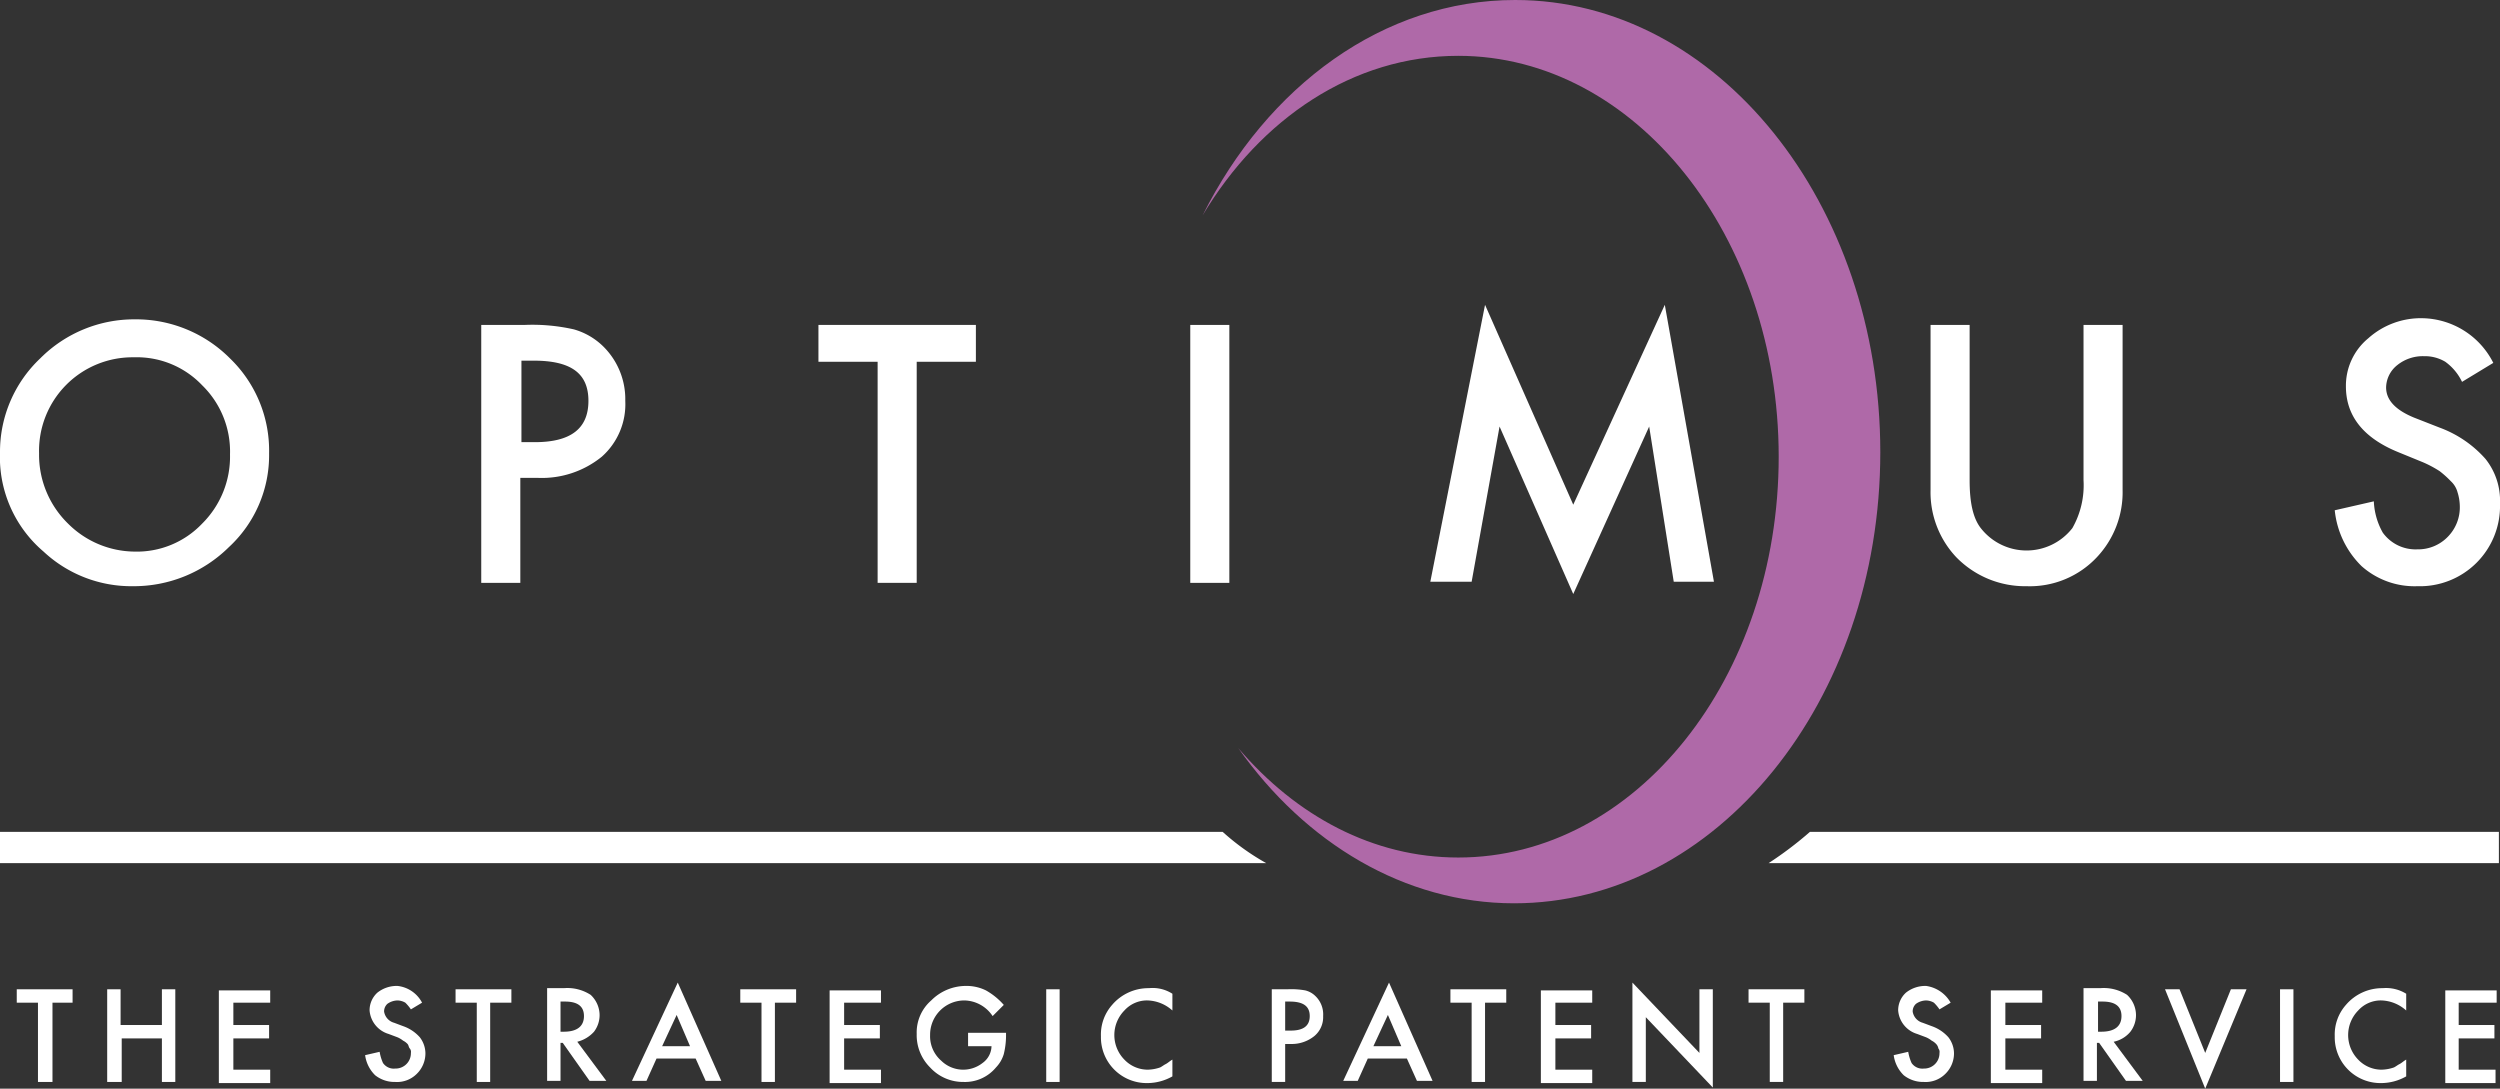 <svg id="Layer_1" data-name="Layer 1" xmlns="http://www.w3.org/2000/svg" viewBox="0 0 223.9 97.5"><rect x="0" y="0" width="223.9" height="97.5" fill="#333333" stroke="none"/><defs><style>.cls-1{fill:#fff;}.cls-2{fill:#af69a8;}</style></defs><title>optimus-patents-logo-white</title><path class="cls-1" d="M0,40.5a11.51,11.51,0,0,1,3.6-8.4,11.87,11.87,0,0,1,8.5-3.5,11.87,11.87,0,0,1,8.5,3.5,11.47,11.47,0,0,1,3.5,8.5A11.2,11.2,0,0,1,20.5,49a12.1,12.1,0,0,1-8.6,3.5,11.51,11.51,0,0,1-8-3.1A11.1,11.1,0,0,1,0,40.5Zm3.5,0.1a8.6,8.6,0,0,0,2.6,6.3A8.51,8.51,0,0,0,12,49.4a8.07,8.07,0,0,0,6.1-2.5,8.45,8.45,0,0,0,2.5-6.2,8.29,8.29,0,0,0-2.5-6.2A8.07,8.07,0,0,0,12,32,8.37,8.37,0,0,0,3.5,40.6Z"/><path class="cls-1" d="M46.6,42.8v9.4H43.1V29.1H47a16.81,16.81,0,0,1,4.4.4A6.14,6.14,0,0,1,54,31a6.63,6.63,0,0,1,2,4.9,6.28,6.28,0,0,1-2.1,5,8.51,8.51,0,0,1-5.7,1.9H46.6Zm0-3.2h1.3c3.2,0,4.8-1.2,4.8-3.7s-1.6-3.6-4.9-3.6H46.7v7.3H46.6Z"/><path class="cls-1" d="M82.1,32.4V52.2H78.6V32.4H73.3V29.1H87.4v3.3H82.1Z"/><path class="cls-1" d="M110.1,29.1V52.2h-3.5V29.1h3.5Z"/><path class="cls-1" d="M128.1,52.1L133,27.3l7.9,17.9,8.2-17.9,4.4,24.8h-3.6l-2.2-13.9-6.8,15-6.6-15-2.5,13.9h-3.7Z"/><path class="cls-1" d="M176.4,29.1V43c0,2,.3,3.4,1,4.3a5.2,5.2,0,0,0,8.2,0,7.76,7.76,0,0,0,1-4.3V29.1h3.5V43.9a8.47,8.47,0,0,1-2.3,6,8.23,8.23,0,0,1-6.3,2.6,8.6,8.6,0,0,1-6.3-2.6,8.47,8.47,0,0,1-2.3-6V29.1h3.5Z"/><path class="cls-1" d="M223.3,32.5l-2.8,1.7a4.74,4.74,0,0,0-1.5-1.8,3.56,3.56,0,0,0-1.9-.5,3.65,3.65,0,0,0-2.4.8,2.61,2.61,0,0,0-1,2c0,1.1.8,2,2.5,2.7l2.3,0.9a10.18,10.18,0,0,1,4.1,2.8,6,6,0,0,1,1.3,4,7.18,7.18,0,0,1-7.4,7.4,7.14,7.14,0,0,1-5-1.8,8.16,8.16,0,0,1-2.4-5l3.5-.8a6.24,6.24,0,0,0,.8,2.8,3.62,3.62,0,0,0,3.1,1.5,3.69,3.69,0,0,0,2.7-1.1,3.76,3.76,0,0,0,1.1-2.8,4.3,4.3,0,0,0-.2-1.2,2.07,2.07,0,0,0-.6-1,9,9,0,0,0-1-.9,10.19,10.19,0,0,0-1.5-.8l-2.2-.9c-3.2-1.3-4.7-3.3-4.7-5.9a5.5,5.5,0,0,1,2-4.3,7.06,7.06,0,0,1,4.9-1.8A7.25,7.25,0,0,1,223.3,32.5Z"/><path class="cls-1" d="M4.7,89.8v7.1H3.4V89.8H1.5V88.6h5v1.2H4.7Z"/><path class="cls-1" d="M10.9,91.8h3.6V88.6h1.2v8.3H14.5V93H10.9v3.9H9.6V88.6h1.2v3.2h0.1Z"/><path class="cls-1" d="M24.2,89.8H20.9v2h3.2V93H20.9v2.8h3.3V97H19.6V88.7h4.6v1.1Z"/><path class="cls-1" d="M37.8,89.8l-1,.6a3.81,3.81,0,0,0-.5-0.6,1.45,1.45,0,0,0-.7-0.2,1.61,1.61,0,0,0-.9.3,0.91,0.91,0,0,0-.3.7,1.24,1.24,0,0,0,.9,1l0.8,0.3a3.56,3.56,0,0,1,1.5,1,2.39,2.39,0,0,1,.5,1.4,2.56,2.56,0,0,1-.8,1.9,2.49,2.49,0,0,1-1.9.7,2.79,2.79,0,0,1-1.8-.6,3.08,3.08,0,0,1-.9-1.8l1.3-.3a4.05,4.05,0,0,0,.3,1,1.17,1.17,0,0,0,1.1.5,1.37,1.37,0,0,0,1.4-1.4,0.48,0.48,0,0,0-.1-0.4c-0.1-.1-0.1-0.3-0.2-0.4a1.38,1.38,0,0,0-.4-0.3,2.19,2.19,0,0,0-.5-0.3l-0.8-.3a2.39,2.39,0,0,1-1.7-2.1,2.13,2.13,0,0,1,.7-1.6,2.79,2.79,0,0,1,1.8-.6A2.83,2.83,0,0,1,37.8,89.8Z"/><path class="cls-1" d="M43.9,89.8v7.1H42.7V89.8H40.8V88.6h5v1.2H43.9Z"/><path class="cls-1" d="M51.7,93.3l2.6,3.5H52.8l-2.4-3.4H50.2v3.4H49V88.5h1.5a3.84,3.84,0,0,1,2.4.6,2.5,2.5,0,0,1,.8,1.8,2.46,2.46,0,0,1-.5,1.5A3,3,0,0,1,51.7,93.3Zm-1.6-.9h0.4c1.2,0,1.8-.5,1.8-1.4s-0.6-1.3-1.7-1.3H50.2v2.7H50.1Z"/><path class="cls-1" d="M62.3,94.8H58.8l-0.9,2H56.6L60.7,88l3.9,8.8H63.2Zm-0.5-1.1-1.2-2.8-1.3,2.8h2.5Z"/><path class="cls-1" d="M69.4,89.8v7.1H68.2V89.8H66.3V88.6h5v1.2H69.4Z"/><path class="cls-1" d="M78.9,89.8H75.6v2h3.2V93H75.6v2.8h3.3V97H74.3V88.7h4.6v1.1Z"/><path class="cls-1" d="M86.7,92.5h3.4v0.3a7,7,0,0,1-.2,1.6,2.92,2.92,0,0,1-.7,1.2,3.6,3.6,0,0,1-2.9,1.3,4,4,0,0,1-3-1.3,4.07,4.07,0,0,1-1.2-3,3.8,3.8,0,0,1,1.3-3,4.39,4.39,0,0,1,3.1-1.3,3.92,3.92,0,0,1,1.8.4A6.1,6.1,0,0,1,89.9,90l-1,1a3.11,3.11,0,0,0-2.5-1.4,3.07,3.07,0,0,0-3.1,3.1,2.9,2.9,0,0,0,1,2.3,2.81,2.81,0,0,0,3.7.2,1.9,1.9,0,0,0,.8-1.5H86.7V92.5Z"/><path class="cls-1" d="M94.9,88.6v8.3H93.7V88.6h1.2Z"/><path class="cls-1" d="M105,89v1.5a3.48,3.48,0,0,0-2.2-.9,2.72,2.72,0,0,0-2.1.9,3.14,3.14,0,0,0,0,4.4,2.88,2.88,0,0,0,2.1.9,3.59,3.59,0,0,0,1.1-.2c0.2-.1.3-0.2,0.5-0.3s0.4-.3.6-0.4v1.5a4.56,4.56,0,0,1-2.2.6,4.1,4.1,0,0,1-4.2-4.2,4,4,0,0,1,1-2.8,4.27,4.27,0,0,1,3.3-1.5A3.28,3.28,0,0,1,105,89Z"/><path class="cls-1" d="M115.1,93.5v3.4h-1.2V88.6h1.4a7.12,7.12,0,0,1,1.6.1,1.93,1.93,0,0,1,.9.5,2.27,2.27,0,0,1,.7,1.8,2.2,2.2,0,0,1-.8,1.8,3.22,3.22,0,0,1-2,.7h-0.6Zm0-1.2h0.5c1.1,0,1.7-.4,1.7-1.3s-0.6-1.3-1.8-1.3h-0.4v2.6Z"/><path class="cls-1" d="M126,94.8h-3.5l-0.9,2h-1.3l4.1-8.8,3.9,8.8h-1.4Zm-0.5-1.1-1.2-2.8L123,93.7h2.5Z"/><path class="cls-1" d="M133,89.8v7.1h-1.2V89.8h-1.9V88.6h5v1.2H133Z"/><path class="cls-1" d="M142.6,89.8h-3.3v2h3.2V93h-3.2v2.8h3.3V97H138V88.7h4.6v1.1Z"/><path class="cls-1" d="M146.2,96.8V88l6,6.3V88.6h1.2v8.8l-6-6.3v5.8h-1.2V96.8Z"/><path class="cls-1" d="M159.7,89.8v7.1h-1.2V89.8h-1.9V88.6h5v1.2h-1.9Z"/><path class="cls-1" d="M174.7,89.8l-1,.6a3.81,3.81,0,0,0-.5-0.6,1.45,1.45,0,0,0-.7-0.2,1.61,1.61,0,0,0-.9.3,0.91,0.91,0,0,0-.3.7,1.24,1.24,0,0,0,.9,1l0.8,0.3a3.56,3.56,0,0,1,1.5,1,2.39,2.39,0,0,1,.5,1.4,2.56,2.56,0,0,1-.8,1.9,2.49,2.49,0,0,1-1.9.7,2.79,2.79,0,0,1-1.8-.6,3.08,3.08,0,0,1-.9-1.8l1.3-.3a4.05,4.05,0,0,0,.3,1,1.17,1.17,0,0,0,1.1.5,1.37,1.37,0,0,0,1.4-1.4,0.48,0.48,0,0,0-.1-0.4,0.76,0.76,0,0,0-.2-0.4,1.38,1.38,0,0,0-.4-0.3,2.19,2.19,0,0,0-.5-0.3l-0.8-.3a2.39,2.39,0,0,1-1.7-2.1,2.13,2.13,0,0,1,.7-1.6,2.79,2.79,0,0,1,1.8-.6A3,3,0,0,1,174.7,89.8Z"/><path class="cls-1" d="M182.9,89.8h-3.3v2h3.2V93h-3.2v2.8h3.3V97h-4.6V88.7h4.6v1.1Z"/><path class="cls-1" d="M189.3,93.3l2.6,3.5h-1.5L188,93.4h-0.2v3.4h-1.2V88.5h1.5a3.84,3.84,0,0,1,2.4.6,2.5,2.5,0,0,1,.8,1.8,2.46,2.46,0,0,1-.5,1.5A2.65,2.65,0,0,1,189.3,93.3Zm-1.5-.9h0.4c1.2,0,1.8-.5,1.8-1.4s-0.6-1.3-1.7-1.3h-0.4v2.7h-0.1Z"/><path class="cls-1" d="M195.2,88.6l2.3,5.7,2.3-5.7h1.4l-3.7,8.9-3.6-8.9h1.3Z"/><path class="cls-1" d="M205.4,88.6v8.3h-1.2V88.6h1.2Z"/><path class="cls-1" d="M215.5,89v1.5a3.48,3.48,0,0,0-2.2-.9,2.72,2.72,0,0,0-2.1.9,3.14,3.14,0,0,0,0,4.4,2.88,2.88,0,0,0,2.1.9,3.6,3.6,0,0,0,1.1-.2c0.2-.1.3-0.2,0.5-0.3s0.4-.3.6-0.4v1.5a4.56,4.56,0,0,1-2.2.6,4.1,4.1,0,0,1-4.2-4.2,4,4,0,0,1,1-2.8,4.27,4.27,0,0,1,3.3-1.5A3.42,3.42,0,0,1,215.5,89Z"/><path class="cls-1" d="M223.5,89.8h-3.3v2h3.2V93h-3.2v2.8h3.3V97H219V88.7h4.6v1.1h-0.1Z"/><path class="cls-1" d="M109.5,74.5H0v2.8H113.4A21.39,21.39,0,0,1,109.5,74.5Z"/><path class="cls-1" d="M162.1,74.5a32.69,32.69,0,0,1-3.7,2.8h65.4V74.5H162.1Z"/><path class="cls-2" d="M135.7,0c-11.8,0-22.2,7.7-28,19.3C112.9,10.6,121.2,5,130.6,5c15.8,0,28.7,16.1,28.7,35.9s-12.8,35.9-28.7,35.9c-7.6,0-14.5-3.7-19.7-9.8,6,8.5,14.9,13.9,24.7,13.9,18.1,0,32.8-18.1,32.8-40.4S153.8,0,135.7,0Z"/></svg>